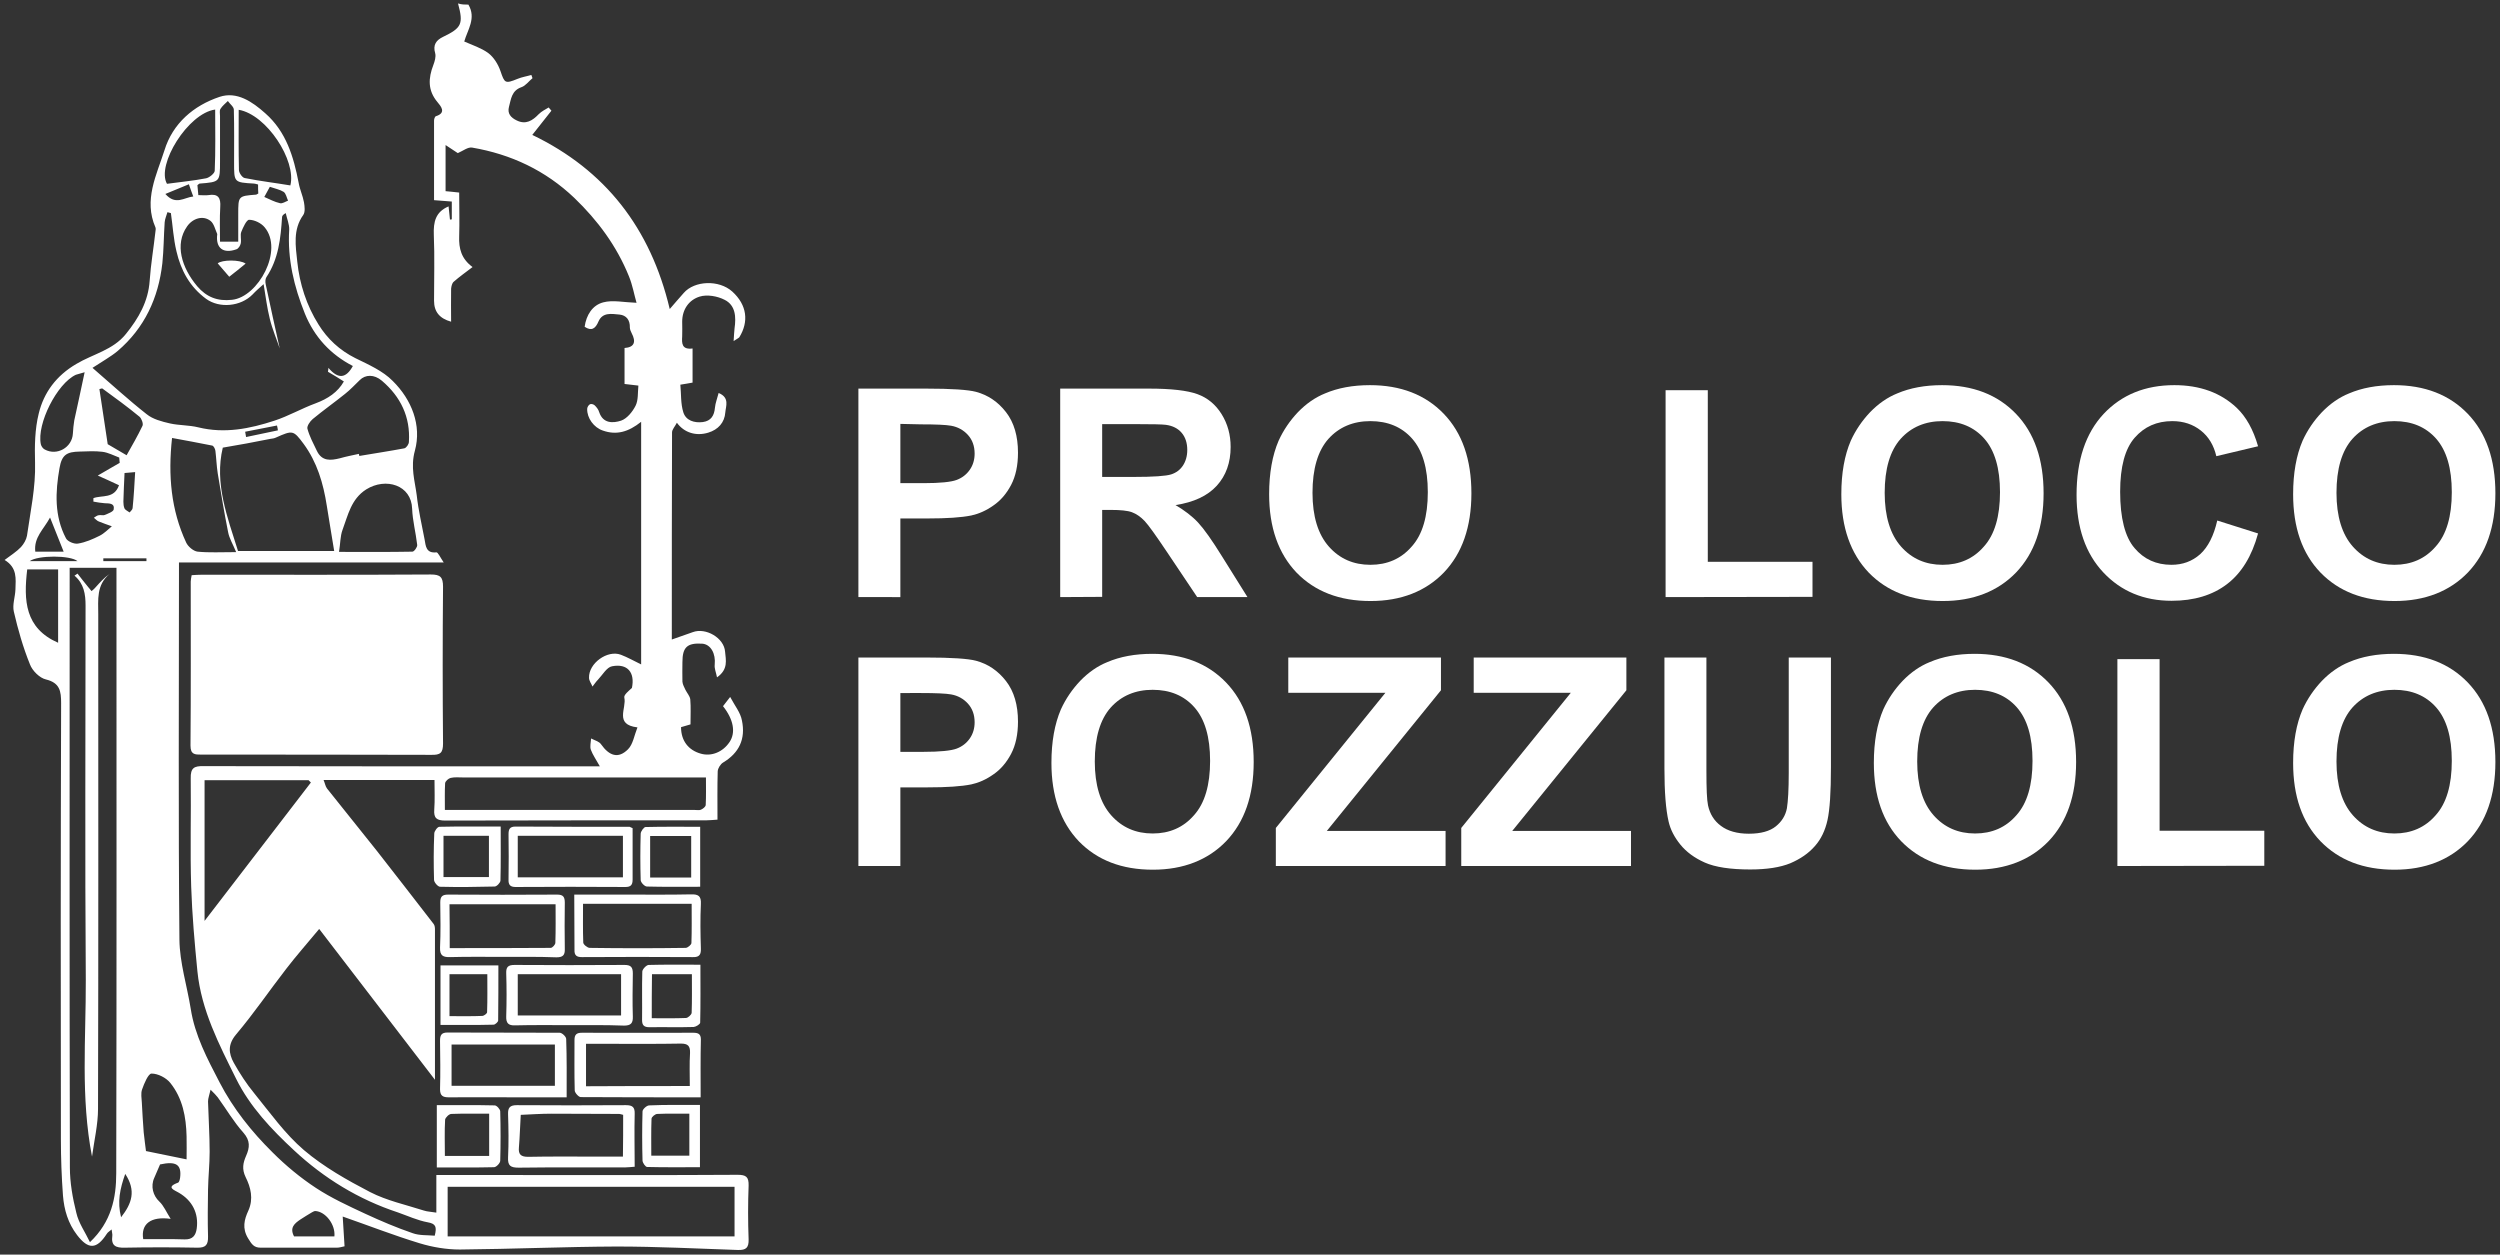 <?xml version="1.0" encoding="utf-8"?>
<!-- Generator: Adobe Illustrator 27.9.1, SVG Export Plug-In . SVG Version: 6.00 Build 0)  -->
<svg version="1.1" id="Livello_1" xmlns="http://www.w3.org/2000/svg" xmlns:xlink="http://www.w3.org/1999/xlink" x="0px" y="0px"
	 viewBox="0 0 1084 544" style="enable-background:new 0 0 1084 544;" xml:space="preserve">
<rect x="0" y="0" width="1084" height="544" fill="#333333" stroke="none"/>
<style type="text/css">
	.st0{fill:#FFFFFF;}
</style>
<g>
	<g>
		<path class="st0" d="M203.1,2c3.5,5.9-0.4,11-1.8,16c3.6,1.6,7.4,2.8,10.4,5c2.4,1.8,4.3,4.9,5.3,7.8c1.8,5.3,2,5.6,7.4,3.4
			c1.9-0.8,4-1.1,6-1.7c0.2,0.5,0.3,0.9,0.5,1.4c-1.6,1.3-3,3.3-4.8,3.9c-4.3,1.5-4.5,5.2-5.4,8.5c-0.8,2.9,0.8,4.7,3.3,5.9
			c4,2,6.9,0.1,9.6-2.7c1.2-1.2,2.8-2,4.3-2.9c0.4,0.5,0.8,1,1.2,1.4c-2.7,3.4-5.3,6.7-8.3,10.5c31.6,15.2,51.3,40.4,59.6,75.5
			c2.1-2.5,4.1-4.7,6.1-7c4.6-5.3,15.2-5.8,21-0.6c6.5,5.9,7.2,13.1,3.1,19.8c-0.3,0.4-0.9,0.6-2.5,1.7c0.2-2.5,0.2-4,0.4-5.5
			c0.7-4.9,0.5-10-4.3-12.4c-3.1-1.6-7.6-2.4-10.8-1.4c-4.6,1.4-7.6,5.5-7.6,10.9c0,2.1,0.1,4.2,0,6.3c-0.2,3.1-0.2,5.9,4.5,5.3
			c0,2.8,0,5.1,0,7.5c0,2.4,0,4.7,0,7.3c-1.8,0.3-3.2,0.6-5.3,0.9c0.4,4,0.1,8.2,1.3,12c1.1,3.5,4.7,4.7,8.5,4.2
			c3.5-0.5,4.9-2.8,5.2-6.2c0.2-2.1,1-4,1.6-6.4c4.9,2,3.1,5.8,2.9,8.4c-0.3,4.4-3.1,7.5-7.4,8.8c-5.2,1.6-10.4,0.1-13.6-4.3
			c-0.8,1.6-2.1,2.9-2.1,4.2c-0.1,29.6-0.1,59.3-0.1,89.8c3.4-1.2,6.2-2.2,9.1-3.2c5.6-2.1,13.6,2.5,14,8.5
			c0.3,3.5,1.5,7.6-3.5,11.1c-0.4-2.1-1.2-3.8-1-5.5c0.5-4.8-1.7-8.8-5.4-9.1c-6.5-0.4-8.6,1.5-8.6,8c0,2.8-0.1,5.7,0,8.5
			c0.1,1.2,0.8,2.4,1.3,3.5c0.7,1.4,1.9,2.7,2.1,4.1c0.3,3.5,0.1,7.1,0.1,10.9c-1.5,0.4-2.8,0.8-4.1,1.2c0,5.9,3.2,10,8.6,11.5
			c4.6,1.3,9.5-0.7,12.4-5c2.8-4.1,1.8-9.8-2.8-15.6c0.8-1.1,1.7-2.2,3.1-4c2,3.8,4.5,6.8,5.1,10.2c1.7,8.1-1.3,14.1-8.1,18.2
			c-1.2,0.7-2.3,2.5-2.4,3.8c-0.2,6.8-0.1,13.7-0.1,21c-1.7,0.1-3.3,0.3-4.9,0.3c-37.7,0-75.4,0-113.1,0.1c-3.7,0-5.1-1-4.8-4.8
			c0.3-4.1,0.1-8.3,0.1-12.8c-16.1,0-31.8,0-48.1,0c0.6,1.4,0.8,2.8,1.5,3.7c7.1,9,14.4,17.9,21.5,26.9
			c8.3,10.6,16.5,21.2,24.7,31.8c0.5,0.6,0.6,1.6,0.6,2.4c0,21.6,0,43.1,0,65.2c-16.8-21.9-33.2-43.3-50.2-65.4
			c-5.4,6.5-10,11.7-14.3,17.3c-7.3,9.4-14,19.3-21.7,28.4c-3.7,4.4-3.3,8.2-1,12.4c2.6,4.6,5.5,9.1,8.8,13.1
			c6.9,8.5,13.4,17.7,21.6,24.7c8.6,7.3,18.7,13,28.7,18.2c7.2,3.7,15.5,5.5,23.3,8c1.5,0.5,3.1,0.5,5.4,0.9c0-5.6,0-10.8,0-16.3
			c12.3,0,24.1,0,35.8,0c31.6,0,63.2,0.1,94.8-0.1c3.7,0,4.9,0.9,4.8,4.7c-0.3,7.7-0.3,15.5,0,23.3c0.1,3.6-1.1,4.7-4.6,4.6
			c-17.6-0.6-35.1-1.5-52.7-1.5c-22.6,0.1-45.3,1.1-67.9,1.3c-5.8,0-11.8-1-17.4-2.7c-11.2-3.4-22.2-7.7-33.4-11.6
			c0.3,4.2,0.5,8.4,0.8,12.9c-1.3,0.3-2.3,0.6-3.3,0.6c-11,0-22.1,0-33.1,0c-3,0-3.9-1.6-5.4-4c-2.7-4.4-1.7-8.2,0.1-12.1
			c2.3-5.1,1-10.1-1.2-14.5c-1.7-3.5-1.1-6.2,0.2-9.2c1.6-3.6,1.9-6.6-1.2-10.1c-4.2-4.7-7.4-10.2-11.1-15.3
			c-0.7-0.9-1.5-1.7-3.1-3.3c-0.5,2.3-1.1,3.7-1.1,5.1c0.2,7.3,0.7,14.5,0.7,21.8c0,5.5-0.6,10.9-0.7,16.4c-0.1,6.8-0.2,13.5,0,20.3
			c0.1,3.7-1,5-4.8,4.9c-10.4-0.2-20.9-0.2-31.3,0c-3.9,0.1-6-0.8-5.4-5.2c0.1-0.7-0.2-1.4-0.3-2.7c-0.9,0.8-1.7,1.2-2.1,1.9
			c-4.4,6.8-8,6.9-12.9,0.5c-3.9-5.1-5.6-10.9-6.1-17.1c-0.6-8.1-0.9-16.3-0.9-24.4C26.3,431,26.3,368,26.5,304.9
			c0-5.2-0.5-8.8-6.6-10.3c-2.7-0.6-5.9-3.8-6.9-6.5C10,280.7,7.8,273,6,265.2c-0.7-3,0.6-6.4,0.7-9.7c0.1-4.5,0.9-9.3-4.7-12.7
			c2.8-2.1,5.2-3.6,7.1-5.6c1.2-1.3,2.3-3.2,2.6-4.9c1.5-10.5,3.8-21.1,3.5-31.6c-0.2-7.3-0.1-14.6,1.6-21.4
			c2.2-9.1,7.6-16.4,16.3-21.5c7.2-4.3,15.9-6,21.5-13c5.5-6.8,9.7-14.1,10.3-23.1c0.5-7.1,1.7-14.2,2.5-21.3c0.1-0.6,0.2-1.3,0-1.8
			c-5.2-11.9,0.5-22.7,3.9-33.4C74.9,53.5,83.9,45.8,95.2,42c7.5-2.5,14.2,2.1,19.8,7.1c9.1,8,12.3,18.8,14.5,30.2
			c0.5,2.9,1.8,5.6,2.3,8.4c0.3,1.8,0.6,4.2-0.3,5.5c-4.6,6.4-3.3,13.6-2.6,20.3c1,9.6,4,18.9,9.2,27.2c3.9,6.3,9.2,11.2,16,14.6
			c5.7,2.8,11.9,5.5,16.2,9.9c8.2,8.1,12.6,19.2,9.6,30.2c-2,7.2,0,13.1,0.8,19.4c0.7,6.4,2.2,12.7,3.4,19.1
			c0.5,2.8,0.6,6.1,5.1,5.6c0.7-0.1,1.7,2.2,3.2,4.4c-39.1,0-76.5,0-114.8,0c0,2.3,0,4.2,0,6.1c0,52.5-0.3,105,0.2,157.4
			c0.1,10,3.3,20,4.9,30c1.8,11.6,7.2,21.7,12.5,31.9c5.9,11.4,13.9,21.4,23,30.4c5.7,5.7,12.1,11,18.8,15.4
			c6.7,4.4,14.1,7.8,21.4,11.2c6.7,3.1,13.5,6,20.5,8.4c3,1.1,6.4,0.8,9.6,1.1c1-3.9,0.4-5.2-3-5.8c-4.4-0.8-8.7-2.8-13-4.3
			c-17-5.6-32-14.8-45-26.9c-9.8-9.1-19.1-18.9-25.1-31c-7.4-14.9-15.1-29.7-16.8-46.6c-1.2-12.2-2.3-24.5-2.7-36.7
			c-0.5-15.6,0-31.3-0.2-47c-0.1-4.5,1.4-5.4,5.6-5.3c54.5,0.1,109.1,0.1,163.6,0.1c2.5,0,5,0,8.2,0c-1.6-2.9-3.1-5-3.9-7.2
			c-0.5-1.4,0-3.2,0.1-4.9c1.5,0.8,3.5,1.3,4.3,2.5c3.6,5.1,7.5,6.4,11.7,2.2c2.2-2.2,2.7-6,4.1-9.5c-10.2-1.2-4.6-8.4-5.7-12.9
			c-0.3-1.2,1.9-2.9,3.3-4.2c1.4-6.7-1.9-10.7-8.6-9.4c-2.3,0.4-4.1,3.7-6.1,5.8c-0.9,0.9-1.6,2-2.4,3c-0.5-1.3-1.5-2.5-1.5-3.8
			c-0.2-6.3,8-12.2,13.8-10c2.9,1.1,5.7,2.7,8.8,4.2c0-34.9,0-69.7,0-105.2c-5.5,4.4-10.7,5.9-16.6,3.8c-3.9-1.3-6.9-5.4-6.8-9.4
			c0-0.7,0.6-1.7,1.2-2c0.5-0.3,1.6,0,2.1,0.5c0.8,0.8,1.6,1.8,1.9,2.9c1.7,5.1,6.1,4.8,9.5,3.7c2.6-0.9,5-3.9,6.3-6.5
			c1.2-2.4,0.9-5.6,1.2-8.7c-2.3-0.3-4-0.5-6-0.7c0-5.2,0-10.2,0-15.6c4.4-0.3,5-2.8,3.1-6.4c-0.4-0.8-0.8-1.7-0.8-2.5
			c0.1-3.2-1.5-5.3-4.5-5.6c-3.4-0.3-7.3-1.1-9.1,3c-1.3,3.1-3,4.3-6,2.3c0.7-5.1,3.4-9.4,8.1-10.6c4.1-1.1,8.8,0,14.4,0.2
			c-1-3.4-1.7-7.6-3.3-11.5c-5.3-13.1-13.5-24.2-23.7-34c-12.5-11.9-27.4-18.9-44.3-21.8c-1.8-0.3-3.9,1.4-6.2,2.4
			c-1.1-0.7-2.8-1.8-5.3-3.5c0,7.4,0,13.5,0,20c1.8,0.2,3.5,0.3,5.9,0.6c0,6.3,0.2,12.6,0,19c-0.2,5.2,0.9,9.7,5.8,13.3
			c-3,2.3-5.7,4.2-8.2,6.4c-0.7,0.6-1,2-1.1,3c-0.1,4.8,0,9.5,0,14.3c-5-1.4-7.4-4.3-7.4-9.1c0-9.5,0.3-19.1-0.1-28.6
			c-0.2-5.5,0.7-9.9,6.4-12.3c0.2,1.8,0.4,3.8,0.6,5.7c0.3,0,0.6,0,0.8-0.1c0-2.4,0-4.9,0-7.7c-2.3-0.2-4.7-0.4-7.7-0.6
			c0-11.6,0-23,0-34.5c0-0.6,0.3-1.7,0.8-1.9c4.8-1.5,2-4.5,0.7-6.1c-4.3-5.1-4-10.4-1.8-16.1c0.6-1.6,1.2-3.6,0.8-5.1
			c-1.1-3.7,0.5-5.7,3.4-7.1c8.1-3.9,8.9-5.6,6.5-14.5C200.1,2,201.6,2,203.1,2z M74.1,92.4c-0.5-0.1-1-0.3-1.5-0.4
			c-0.4,1.5-1.1,2.9-1.2,4.4c-0.4,5.9-0.4,11.9-1,17.7c-1.7,15.1-7.7,28.1-19.4,38.1c-3,2.5-6.5,4.4-10.9,7.3
			c8.1,7,15.6,13.9,23.5,20.1c2.7,2.2,6.6,3.2,10.1,4c4,0.9,8.3,0.7,12.3,1.7c11.4,2.8,22.3,0.6,33-2.9c6.1-2,11.8-5.3,17.8-7.5
			c5.4-2,9.7-4.9,12.3-9.5c-2.4-1.5-4.6-2.9-6.9-4.2c0.1-0.6,0.2-1.2,0.2-1.7c4.3,5.1,7.7,4.5,10.6-0.8c-9.7-5-16.7-12.6-20.8-22.7
			c-4.7-11.7-7.6-23.6-6.8-36.4c0.1-2.3-1-4.8-1.5-7.2c-1.3,0.7-1.6,1.3-1.6,1.8c-0.6,9.1-1.5,18.1-6.8,26c-0.5,0.8-0.5,2.1-0.3,3
			c2,9.5,4.1,18.9,6.1,27.9c-1.3-3.9-3.2-8.3-4.3-12.8c-1.2-4.8-1.8-9.7-2.7-15.1c-1.9,1.7-3.4,3-4.8,4.5
			c-5.1,5.2-14.3,6.1-20.1,1.9c-7.1-5.2-11-12.4-12.9-20.7C75.2,103.5,74.9,97.9,74.1,92.4z M39,538.6c9.3-8.8,11.4-19.2,11.4-29.9
			c0.2-85.7,0.1-171.4,0.1-257.1c0-1.7,0-3.5,0-5.4c-7,0-13.5,0-20.3,0c0,1.8,0,3.3,0,4.7c0,85.1-0.1,170.2,0.1,255.3
			c0,6.6,1.2,13.3,2.8,19.7C34.1,530.3,36.9,534.2,39,538.6z M194.1,536.1c41.8,0,82.9,0,124.4,0c0-7.3,0-14.4,0-21.5
			c-41.6,0-82.9,0-124.4,0C194.1,521.9,194.1,528.8,194.1,536.1z M96.6,194.1c-3.7,15.5,2,30.1,6.6,44.8c13.7,0,27.3,0,41.7,0
			c-1.1-6.9-2.2-13.2-3.2-19.6c-1.5-9.7-4.2-18.9-10.1-26.9c-4.4-5.9-4.7-5.9-11.9-2.7c-0.8,0.4-1.7,0.5-2.5,0.6
			C110.4,191.7,103.6,192.9,96.6,194.1z M192.9,351.2c2.4,0,4.2,0,6.1,0c34.1,0,68.2,0,102.3,0c0.9,0,1.9,0.2,2.6-0.1
			c0.9-0.4,2.1-1.3,2.1-2.1c0.2-3.8,0.1-7.6,0.1-11.9c-2.3,0-4.1,0-5.8,0c-33.2,0-66.4,0-99.6,0c-1.8,0-3.6-0.2-5.3,0.2
			c-0.9,0.2-2.3,1.4-2.4,2.3C192.8,343.2,192.9,346.9,192.9,351.2z M88.7,338.3c0,20.2,0,39.9,0,61c15.9-20.7,31-40.4,46.1-60
			c-0.3-0.3-0.7-0.7-1-1C118.8,338.3,103.9,338.3,88.7,338.3z M155.6,196.8c0.1,0.3,0.1,0.6,0.2,0.9c6.5-1.1,13.1-2.1,19.5-3.3
			c0.9-0.2,2-1.8,2-2.8c0.7-10.8-3.6-19.6-11.7-26.5c-3.4-2.9-7.2-2.7-9.6-0.3c-2.1,2-4.1,4.2-6.4,6c-4.6,3.7-9.4,7.1-14,10.9
			c-1.2,1-2.6,3.1-2.3,4.2c0.9,3.3,2.6,6.5,4.1,9.6c2.2,4.6,6,4.2,10,3.2C150.2,197.9,152.9,197.4,155.6,196.8z M102.4,239.4
			c-1.5-3.6-3-6-3.5-8.7c-1.7-8.5-3.1-17-4.5-25.5c-0.5-3.2-0.6-6.5-1-9.7c-0.1-0.9-0.8-2.2-1.4-2.3c-5.8-1.2-11.6-2.2-17.4-3.3
			c-1.8,16.4-0.4,31.3,6.1,45.3c0.8,1.8,3.2,3.8,5,4C90.7,239.7,95.7,239.4,102.4,239.4z M94.2,101.5c-0.9-2-1.4-4.5-2.9-5.7
			c-3.3-2.6-7.8-1.1-10.2,2.4c-5.4,7.7-2.4,17.8,4.4,25.9c4,4.7,8.8,6.6,15.1,5.9c11.4-1.2,22.5-21.6,14.1-31.5
			c-1.5-1.8-4.4-3.2-6.7-3.2c-1.1,0-2.6,3.3-3.4,5.3c-0.5,1.4,0.1,3.3-0.2,4.9c-0.2,1-1,2.3-1.9,2.6
			C96.9,110.1,93.4,107.7,94.2,101.5z M147,239.3c11.1,0,21.4,0.1,31.8-0.1c0.8,0,2.2-2,2.1-2.9c-0.6-5.3-2-10.5-2.2-15.7
			c-0.3-10.3-11.4-13.7-19.9-8.4c-6.6,4.2-7.9,11.2-10.3,17.6C147.5,232.5,147.6,235.7,147,239.3z M51.9,200.7
			c-0.1-0.8-0.1-1.6-0.2-2.3c-2.4-0.9-4.8-2.2-7.3-2.5c-3.2-0.4-6.5-0.2-9.8-0.1c-5.7,0.1-7.8,1.4-8.8,7.2
			c-1.8,10.3-2.3,20.7,2.8,30.4c0.7,1.4,3.6,2.6,5.2,2.3c3.2-0.5,6.4-1.9,9.4-3.4c2-1,3.6-2.7,5.3-4.1c-1.9-0.7-3.8-1.3-5.7-2.1
			c-0.8-0.3-1.4-1.1-2.1-1.6c0.7-0.4,1.3-1,2.1-1.1c0.8-0.2,1.9,0.2,2.6-0.1c1.4-0.6,3.7-1.4,3.9-2.4c0.5-2.8-2-2.6-3.9-2.7
			c-1.6-0.1-3.2-0.4-4.9-0.7c0-0.5,0-1,0-1.5c3.7-1.4,9,0.4,11.1-5.6c-3.3-1.5-6.4-3-9.2-4.2C46.1,204,49,202.4,51.9,200.7z
			 M80.9,502.7c0-3.2,0.1-6.6,0-10c-0.2-8.4-1.7-16.5-7.1-23.2c-1.8-2.2-5.3-4-8.1-4c-1.4,0-3.2,4.3-4.1,6.9
			c-0.6,1.7-0.2,3.8-0.1,5.7c0.2,4.3,0.5,8.5,0.8,12.8c0.3,3.2,0.8,6.3,1,8.2C69.6,500.4,75,501.5,80.9,502.7z M103.5,47.6
			c0,8.9-0.1,17.5,0.1,26.1c0,1.2,1.4,3.3,2.5,3.5c6.5,1.3,13.2,2.1,19.8,3.2C128.6,69.6,115.6,49.7,103.5,47.6z M93.3,47.5
			c-11.8,1.6-25.6,24-20.9,32.2c5.7-0.8,11.4-1.3,17-2.4c1.4-0.3,3.6-2.1,3.7-3.2C93.5,65.3,93.3,56.6,93.3,47.5z M111.9,80
			c-0.9-0.2-1.3-0.4-1.7-0.4c-8.8-0.5-8.7-0.5-8.7-9.2c0-7.6,0.1-15.2-0.1-22.8c0-1.3-1.7-2.5-2.6-3.8c-1.1,1.1-2.4,2.1-3.2,3.4
			c-0.5,0.8-0.2,2-0.2,3.1c0,6.5,0,13.1,0,19.6c0,9,0,9-8.8,9.7c-0.2,0-0.5,0.3-1,0.7c0.1,1.2,0.2,2.6,0.4,4.3c1.7,0,3.1,0.2,4.4,0
			c4.2-0.7,5.4,1.2,5.1,5.2c-0.3,5-0.1,10-0.1,15c2.9,0,5.2,0,7.9,0c0-4.2,0-8.1,0-11.9c0-7.9,0-7.9,7.7-8.5c0.3,0,0.5-0.3,1-0.5
			C111.9,82.8,111.9,81.5,111.9,80z M62.1,537.3c5.9,0,12-0.1,18,0.1c3.5,0.1,4.8-1.8,5.2-4.7c0.9-6.6-1.9-12.1-7.7-15.5
			c-2-1.2-5.9-2.4-0.4-4.4c0.5-0.2,0.8-1.4,0.9-2.2c0.7-5.7-1.8-7.2-8.7-5.7c-0.9,2.1-1.7,4-2.5,5.8c-1.7,3.7-0.5,7.8,2.2,10.3
			c1.9,1.8,3,4.5,4.9,7.5C65.4,527.3,61,530.7,62.1,537.3z M36.7,161.4c-2.2,0.7-3,0.8-3.8,1.1c-8.2,3.8-17,21.3-15.2,30.1
			c0.2,0.9,0.9,1.9,1.7,2.3c5.3,2.9,11.9-0.9,12.2-6.9c0.1-1.9,0.3-3.8,0.6-5.7C33.6,175.8,35.1,169.1,36.7,161.4z M11.8,246.9
			c-1.6,13.5-1,25.5,13.4,31.8c0-10.5,0-21.1,0-31.8C20.6,246.9,16.4,246.9,11.8,246.9z M44.3,168.4c-0.4,0.1-0.8,0.2-1.2,0.3
			c1.2,8.2,2.5,16.3,3.6,23.9c2.7,1.6,5.1,3,8.2,4.8c2.3-4.1,4.8-8.4,6.9-12.8c0.4-0.9-0.4-3.1-1.3-3.9
			C55.3,176.4,49.8,172.4,44.3,168.4z M145,536.1c0.5-5.2-3.9-10.8-8.3-11c-0.5,0-1.1,0.4-1.5,0.6c-1.7,1-3.3,2-5,3.1
			c-2.5,1.7-4.7,3.5-2.7,7.3C133,536.1,138.9,536.1,145,536.1z M27.6,239.2c-1.9-4.7-3.7-9.3-5.9-14.8c-2.8,5.2-7.1,8.6-6.4,14.8
			C19.1,239.2,22.8,239.2,27.6,239.2z M58.6,204.7c-2.5,0.2-3.7,0.3-4.6,0.4c-0.2,4.4-0.4,8.4-0.5,12.4c0,1,0.1,2.1,0.5,3
			c0.4,0.7,1.4,1.1,2.2,1.7c0.5-0.6,1.3-1.3,1.3-1.9C58,215.3,58.3,210.2,58.6,204.7z M54.3,509c-2.3,6.5-3.5,12.1-1.8,18.8
			C57.2,521.8,59.1,516.3,54.3,509z M117,81c-0.9,1.6-1.5,2.8-2.4,4.4c2.3,1,4.5,2.2,6.8,2.7c1,0.3,2.4-0.7,3.5-1.1
			c-0.6-1.3-0.9-3.1-1.9-3.8C121.4,82.2,119.3,81.8,117,81z M81.9,79.9c-3.6,1.5-6.6,2.7-10.2,4.2c4.5,5.1,8.1,1.5,12.1,1.1
			C83.1,83.3,82.6,82,81.9,79.9z M33.6,243.3c-3.1-2.6-17.2-2.6-20.7,0C20.1,243.3,26.6,243.3,33.6,243.3z M63.5,243.3
			c0-0.4,0-0.8,0-1.2c-6.2,0-12.5,0-18.7,0c0,0.4,0,0.8,0,1.2C51.1,243.3,57.3,243.3,63.5,243.3z M120.5,186.6
			c-0.1-0.7-0.2-1.4-0.4-2.1c-4.6,0.9-9.2,1.8-13.8,2.7c0.1,0.8,0.3,1.5,0.4,2.3C111.4,188.5,115.9,187.6,120.5,186.6z"/>
		<path class="st0" d="M83.1,249.4c1.6-0.1,3.1-0.2,4.5-0.2c33.1,0,66.2,0.1,99.2-0.1c4.1,0,5.3,1.1,5.3,5.3
			c-0.2,22.7-0.2,45.3,0,68c0,4.1-1.2,5-5.1,4.9c-33.2-0.1-66.5-0.1-99.7-0.1c-2.8,0-4.7,0-4.7-3.9c0.2-23.7,0.1-47.4,0.1-71.1
			C82.7,251.4,82.9,250.6,83.1,249.4z"/>
		<path class="st0" d="M303.8,475.8c-17.8,0-34.9,0-52-0.1c-0.9,0-2.6-1.9-2.6-2.9c-0.2-7.3-0.1-14.6-0.1-21.9
			c0-2.3,0.9-3.1,3.2-3.1c16.1,0.1,32.2,0,48.2,0c2.1,0,3.4,0.4,3.4,2.9C303.7,458.8,303.8,467,303.8,475.8z M299.1,470.9
			c0-5.1-0.2-9.7,0.1-14.3c0.1-3.1-0.9-4.1-4-4.1c-10.6,0.2-21.1,0.1-31.7,0.1c-3.1,0-6.1,0-9.4,0c0,6.5,0,12.3,0,18.4
			C269.1,470.9,283.8,470.9,299.1,470.9z"/>
		<path class="st0" d="M245.7,475.8c-7.8,0-14.9,0-22.1,0c-9.7,0-19.4-0.1-29,0c-2.5,0-3.8-0.6-3.8-3.5c0.2-7,0.1-14,0-21
			c0-2.3,0.5-3.6,3.2-3.6c16.2,0.1,32.5,0,48.7,0.1c1,0,2.8,1.7,2.8,2.7C245.8,458.8,245.7,467,245.7,475.8z M195.8,470.8
			c15.3,0,29.9,0,44.8,0c0-6.2,0-12,0-17.9c-15.1,0-29.9,0-44.8,0C195.8,459,195.8,464.7,195.8,470.8z"/>
		<path class="st0" d="M275.2,505.9c-1.7,0.1-3,0.3-4.3,0.3c-15.3,0-30.6-0.1-46,0.1c-3.5,0-4.8-0.8-4.6-4.5
			c0.3-6.2,0.2-12.5,0-18.7c-0.1-2.8,0.8-3.9,3.8-3.9c15.8,0.1,31.5,0.1,47.3,0c2.9,0,3.9,0.9,3.8,3.8
			C275,490.5,275.2,498,275.2,505.9z M270.2,483.4c-0.8-0.2-1.3-0.4-1.7-0.4c-9.8,0-19.6-0.1-29.4-0.1c-4.4,0-8.8,0.3-13.3,0.5
			c-0.3,4.7-0.4,9.4-0.8,14.1c-0.3,3.1,0.9,4.1,4,4.1c9.7-0.2,19.3-0.1,29-0.1c4,0,7.9,0,12.1,0
			C270.2,495.2,270.2,489.4,270.2,483.4z"/>
		<path class="st0" d="M246.9,444.5c-7.9,0-15.8-0.1-23.6,0.1c-2.9,0.1-3.9-1-3.8-3.9c0.2-6.2,0.2-12.5,0-18.7
			c-0.1-2.7,0.8-3.6,3.6-3.6c15.9,0.1,31.8,0.1,47.7,0c2.8,0,3.6,1,3.6,3.7c-0.1,6.2-0.2,12.5,0,18.7c0.1,2.9-0.9,3.9-3.8,3.9
			C262.6,444.4,254.7,444.5,246.9,444.5C246.9,444.5,246.9,444.5,246.9,444.5z M269.3,422.4c-15,0-29.8,0-44.8,0c0,6.2,0,12,0,17.9
			c15.1,0,29.9,0,44.8,0C269.3,434.2,269.3,428.4,269.3,422.4z"/>
		<path class="st0" d="M249,387.9c8,0,15.4,0,22.8,0c9.2,0,18.5,0.1,27.7-0.1c3.2-0.1,4.6,0.6,4.4,4.2c-0.3,6.4-0.2,12.8,0,19.2
			c0.1,2.5-0.5,3.9-3.4,3.8c-16.1-0.1-32.2-0.1-48.2,0c-2.2,0-3.3-0.7-3.2-3.1C249.1,404.1,249,396.4,249,387.9z M252.8,391.9
			c0,5.9-0.1,11.4,0.1,16.8c0,0.8,1.8,2.3,2.8,2.3c13.9,0.2,27.7,0.2,41.6,0c0.9,0,2.5-1.4,2.5-2.1c0.2-5.6,0.1-11.2,0.1-17
			C284,391.9,268.9,391.9,252.8,391.9z"/>
		<path class="st0" d="M217.6,414.9c-7.4,0-14.9-0.1-22.3,0.1c-3.2,0.1-4.6-0.6-4.5-4.1c0.3-6.5,0.2-13.1,0.1-19.6
			c0-2.5,0.8-3.4,3.4-3.4c15.8,0.1,31.5,0.1,47.3,0c2.6,0,3.3,1,3.3,3.5c-0.1,6.7-0.1,13.4,0,20.1c0.1,2.7-0.9,3.6-3.6,3.6
			C233.3,414.8,225.4,414.9,217.6,414.9z M195,411.1c14.8,0,29.3,0,43.8-0.1c0.7,0,2-1.4,2-2.2c0.2-5.6,0.1-11.2,0.1-16.7
			c-15.8,0-30.8,0-46,0C195,398.5,195,404.5,195,411.1z"/>
		<path class="st0" d="M274.3,359.1c0,7.5,0,14.9,0,22.3c0,2.3-0.8,3.2-3.1,3.2c-15.9-0.1-31.8-0.1-47.7,0c-2.4,0-3.1-1.1-3-3.3
			c0.1-6.5,0.1-13.1,0-19.6c0-2.1,0.5-3.3,3-3.3c16.5,0.1,33,0.1,49.5,0.1C273.1,358.5,273.4,358.7,274.3,359.1z M224.5,362.4
			c0,6.3,0,12,0,18c15.4,0,30.4,0,45.6,0c0-6.2,0-12,0-18C254.8,362.4,239.8,362.4,224.5,362.4z"/>
		<path class="st0" d="M189.4,506.2c0-9,0-17.8,0-27c8.6,0,16.8-0.1,25.1,0.1c0.9,0,2.4,1.7,2.4,2.6c0.2,7.1,0.2,14.3,0,21.4
			c0,1-1.7,2.8-2.7,2.8C206.1,506.3,197.9,506.2,189.4,506.2z M212.1,482.9c-5.8,0-11.1-0.1-16.4,0.1c-1,0-2.6,1.6-2.7,2.5
			c-0.3,5.1-0.1,10.3-0.1,15.7c6.7,0,12.8,0,19.2,0C212.1,495.1,212.1,489.4,212.1,482.9z"/>
		<path class="st0" d="M217.1,358.4c0,8.3,0.1,15.8-0.1,23.4c0,0.9-1.6,2.6-2.5,2.6c-7.9,0.2-15.8,0.3-23.7,0.1
			c-0.9,0-2.6-1.9-2.6-3c-0.2-6.7-0.2-13.4,0.1-20.1c0-1,1.4-2.9,2.2-2.9C199.1,358.3,207.7,358.4,217.1,358.4z M192.3,362.4
			c0,6.1,0,12,0,17.9c6.7,0,13.1,0,19.7,0c0-6.2,0-12,0-17.9C205.2,362.4,198.9,362.4,192.3,362.4z"/>
		<path class="st0" d="M303.5,479.1c0,9.1,0,17.7,0,27c-7.6,0-15.3,0.1-22.9-0.1c-0.7,0-1.9-1.7-2-2.7c-0.2-7.1-0.2-14.3,0-21.4
			c0-0.9,1.8-2.6,2.9-2.6C288.6,479,295.7,479.1,303.5,479.1z M298.9,482.9c-5,0-9.4-0.1-13.9,0.1c-0.9,0-2.5,1.3-2.5,2.1
			c-0.2,5.3-0.1,10.6-0.1,16c5.9,0,11.1,0,16.5,0C298.9,495,298.9,489.3,298.9,482.9z"/>
		<path class="st0" d="M191,444.4c0-9,0-17.2,0-25.8c8.2,0,16.3,0,25.1,0c0,7.9,0,15.9-0.1,23.9c0,0.6-1.3,1.8-2,1.8
			C206.5,444.5,198.9,444.4,191,444.4z M194.9,440.6c5.1,0,9.7,0.1,14.2-0.1c0.7,0,2.1-1,2.1-1.6c0.2-5.5,0.1-11.1,0.1-16.5
			c-5.9,0-11,0-16.4,0C194.9,428.5,194.9,434.2,194.9,440.6z"/>
		<path class="st0" d="M303.7,418.3c0,8.6,0.1,16.9-0.1,25.1c0,0.7-1.8,1.8-2.8,1.9c-6.4,0.2-12.8,0-19.2,0.1
			c-2.3,0-3.2-0.8-3.2-3.1c0.1-7-0.1-14,0.1-21c0-1,1.7-2.8,2.7-2.9C288.6,418.2,295.9,418.3,303.7,418.3z M282.6,441.5
			c5.3,0,10,0.1,14.8-0.1c0.9,0,2.4-1.4,2.5-2.2c0.2-5.6,0.1-11.2,0.1-16.8c-6.1,0-11.7,0-17.3,0
			C282.6,428.9,282.6,434.9,282.6,441.5z"/>
		<path class="st0" d="M303.6,384.5c-8,0-15.6,0.1-23.1-0.1c-1,0-2.7-1.8-2.7-2.8c-0.2-6.7-0.2-13.4,0-20.1c0-1,1.4-2.9,2.1-2.9
			c7.8-0.2,15.7-0.1,23.7-0.1C303.6,367.3,303.6,375.6,303.6,384.5z M299.7,380.5c0-6.2,0-12.1,0-18c-6.2,0-12,0-17.8,0
			c0,6.2,0,12.1,0,18C288,380.5,293.7,380.5,299.7,380.5z"/>
		<path class="st0" d="M39.9,501.5c-5-25.8-2.6-51.3-2.7-76.6c-0.4-54.1-0.1-108.2-0.1-162.3c0-5-0.7-9.5-4.8-13
			c0.4-0.3,0.9-0.6,1.3-0.9c1.5,1.9,3,3.9,4.6,5.8c0.5,0.6,1,1.2,1.5,1.8c0.6-0.5,1.2-1,1.7-1.6c1.9-2.1,3.7-4.2,6.2-5.9
			c-5.9,4.8-5,11.3-5,17.5c0,71.5,0.1,143.1-0.1,214.6C42.5,487.5,40.9,494.2,39.9,501.5z"/>
		<path class="st0" d="M99.4,120c-1.5-1.7-3.2-3.7-5-5.8c1.8-1.6,9.6-1.7,12.1,0.1C104.3,116.1,102,118,99.4,120z"/>
	</g>
	<g>
		<g>
			<path class="st0" d="M722.2,258.9l0-89.7l18.3,0l0,74.4l45.4,0l0,15.2L722.2,258.9z"/>
			<path class="st0" d="M798.4,214.3c0-9.2,1.4-16.9,4.1-23.2c2.1-4.6,4.9-8.7,8.4-12.4c3.6-3.7,7.5-6.4,11.7-8.1
				c5.6-2.4,12.1-3.6,19.5-3.6c13.3,0,24,4.1,32,12.4c8,8.3,12,19.8,12,34.5c0,14.6-4,26-11.9,34.3c-7.9,8.2-18.6,12.4-31.8,12.4
				c-13.5,0-24.1-4.1-32.1-12.3C802.4,240,798.4,228.7,798.4,214.3z M817.2,213.7c0,10.2,2.4,18,7.1,23.3c4.7,5.3,10.7,7.9,18,7.9
				c7.3,0,13.3-2.6,17.9-7.9c4.7-5.2,7-13.1,7-23.6c0-10.4-2.3-18.1-6.8-23.2c-4.5-5.1-10.6-7.6-18.1-7.6c-7.5,0-13.6,2.6-18.2,7.7
				C819.5,195.5,817.2,203.3,817.2,213.7z"/>
			<path class="st0" d="M961.4,225.7l17.7,5.6c-2.7,9.9-7.2,17.2-13.5,22c-6.3,4.8-14.3,7.2-24,7.2c-12,0-21.9-4.1-29.6-12.3
				c-7.7-8.2-11.6-19.4-11.6-33.6c0-15,3.9-26.7,11.7-35.1c7.8-8.3,18-12.5,30.7-12.5c11.1,0,20.1,3.3,27,9.8
				c4.1,3.9,7.2,9.4,9.3,16.7l-18.1,4.3c-1.1-4.7-3.3-8.4-6.7-11.1c-3.4-2.7-7.5-4.1-12.4-4.1c-6.7,0-12.1,2.4-16.3,7.2
				c-4.2,4.8-6.3,12.6-6.3,23.4c0,11.4,2.1,19.6,6.2,24.4c4.1,4.9,9.5,7.3,16,7.3c4.9,0,9-1.5,12.5-4.6
				C957.4,237.2,959.9,232.3,961.4,225.7z"/>
			<path class="st0" d="M994.3,214.3c0-9.2,1.4-16.9,4.1-23.2c2.1-4.6,4.9-8.7,8.4-12.4c3.6-3.7,7.5-6.4,11.7-8.1
				c5.6-2.4,12.1-3.6,19.5-3.6c13.3,0,24,4.1,32,12.4c8,8.3,12,19.8,12,34.5c0,14.6-4,26-11.9,34.3c-7.9,8.2-18.6,12.4-31.8,12.4
				c-13.5,0-24.1-4.1-32.1-12.3C998.2,240,994.3,228.7,994.3,214.3z M1013.1,213.7c0,10.2,2.4,18,7.1,23.3c4.7,5.3,10.7,7.9,18,7.9
				c7.3,0,13.3-2.6,17.9-7.9c4.7-5.2,7-13.1,7-23.6c0-10.4-2.3-18.1-6.8-23.2c-4.5-5.1-10.6-7.6-18.1-7.6c-7.5,0-13.6,2.6-18.2,7.7
				C1015.4,195.5,1013.1,203.3,1013.1,213.7z"/>
		</g>
		<g>
			<g>
				<path class="st0" d="M372.2,258.9l0-90.4l29.3,0c11.1,0,18.3,0.5,21.7,1.4c5.2,1.4,9.5,4.3,13,8.8c3.5,4.5,5.2,10.4,5.2,17.6
					c0,5.5-1,10.2-3,14c-2,3.8-4.6,6.8-7.7,8.9c-3.1,2.2-6.3,3.6-9.5,4.3c-4.4,0.9-10.7,1.3-18.9,1.3l-11.9,0v34.1L372.2,258.9z
					 M390.4,183.8v25.7h10c7.2,0,12-0.5,14.4-1.4c2.4-0.9,4.3-2.4,5.7-4.4c1.4-2,2.1-4.4,2.1-7c0-3.3-1-6-2.9-8.1
					c-1.9-2.1-4.4-3.5-7.3-4c-2.2-0.4-6.6-0.6-13.1-0.6L390.4,183.8z"/>
				<path class="st0" d="M459.7,258.9l0-90.4l38.4,0c9.7,0,16.7,0.8,21.1,2.4c4.4,1.6,7.9,4.5,10.5,8.7c2.6,4.2,3.9,8.9,3.9,14.2
					c0,6.8-2,12.4-6,16.8c-4,4.4-10,7.2-17.9,8.4c3.9,2.3,7.2,4.8,9.8,7.6c2.6,2.8,6,7.6,10.4,14.7l11,17.6h-21.8l-13.2-19.7
					c-4.7-7-7.9-11.5-9.6-13.3c-1.7-1.8-3.6-3.1-5.5-3.8c-1.9-0.7-5-1-9.2-1h-3.7l0,37.7L459.7,258.9z M477.9,206.8l13.5,0
					c8.8,0,14.2-0.4,16.4-1.1c2.2-0.7,3.9-2,5.1-3.8c1.2-1.8,1.9-4.1,1.9-6.8c0-3-0.8-5.5-2.4-7.4c-1.6-1.9-3.9-3.1-6.9-3.5
					c-1.5-0.2-5.9-0.3-13.3-0.3l-14.3,0L477.9,206.8z"/>
				<path class="st0" d="M550.3,214.3c0-9.2,1.4-16.9,4.1-23.2c2.1-4.6,4.9-8.7,8.4-12.4c3.6-3.7,7.5-6.4,11.7-8.1
					c5.6-2.4,12.1-3.6,19.5-3.6c13.3,0,24,4.1,32,12.4c8,8.3,12,19.8,12,34.5c0,14.6-4,26-11.9,34.3c-7.9,8.2-18.6,12.4-31.8,12.4
					c-13.5,0-24.1-4.1-32.1-12.3C554.3,240,550.3,228.7,550.3,214.3z M569.1,213.7c0,10.2,2.4,18,7.1,23.3c4.7,5.3,10.7,7.9,18,7.9
					c7.3,0,13.3-2.6,17.9-7.9c4.7-5.2,7-13.1,7-23.6c0-10.4-2.3-18.1-6.8-23.2c-4.5-5.1-10.6-7.6-18.1-7.6c-7.5,0-13.6,2.6-18.2,7.7
					C571.4,195.5,569.1,203.3,569.1,213.7z"/>
			</g>
			<g>
				<path class="st0" d="M372.2,375.5l0-90.4l29.3,0c11.1,0,18.3,0.5,21.7,1.4c5.2,1.4,9.5,4.3,13,8.8c3.5,4.5,5.2,10.4,5.2,17.6
					c0,5.5-1,10.2-3,14c-2,3.8-4.6,6.8-7.7,8.9c-3.1,2.2-6.3,3.6-9.5,4.3c-4.4,0.9-10.7,1.3-18.9,1.3h-11.9l0,34.1H372.2z
					 M390.4,300.3l0,25.7l10,0c7.2,0,12-0.5,14.4-1.4c2.4-0.9,4.3-2.4,5.7-4.4c1.4-2,2.1-4.4,2.1-7c0-3.3-1-6-2.9-8.1
					c-1.9-2.1-4.4-3.5-7.3-4c-2.2-0.4-6.6-0.6-13.1-0.6H390.4z"/>
				<path class="st0" d="M455.9,330.8c0-9.2,1.4-16.9,4.1-23.2c2.1-4.6,4.9-8.7,8.4-12.4c3.6-3.7,7.5-6.4,11.7-8.1
					c5.6-2.4,12.1-3.6,19.5-3.6c13.3,0,24,4.1,32,12.4c8,8.3,12,19.8,12,34.5c0,14.6-4,26-11.9,34.3c-7.9,8.2-18.6,12.4-31.8,12.4
					c-13.5,0-24.1-4.1-32.1-12.3C459.9,356.5,455.9,345.2,455.9,330.8z M474.7,330.2c0,10.2,2.4,18,7.1,23.3
					c4.7,5.3,10.7,7.9,18,7.9c7.3,0,13.3-2.6,17.9-7.9c4.7-5.2,7-13.1,7-23.6c0-10.4-2.3-18.1-6.8-23.2c-4.5-5.1-10.6-7.6-18.1-7.6
					c-7.5,0-13.6,2.6-18.2,7.7C477,312,474.7,319.8,474.7,330.2z"/>
				<path class="st0" d="M553.2,375.5V359l47.5-58.6l-42.1,0l0-15.3l66.2,0v14.2l-49.5,61l51.5,0v15.2L553.2,375.5z"/>
				<path class="st0" d="M633.6,375.5l0-16.5l47.5-58.6l-42.1,0v-15.3l66.2,0v14.2l-49.5,61l51.5,0v15.2L633.6,375.5z"/>
				<path class="st0" d="M721.6,285.1l18.3,0v49c0,7.8,0.2,12.8,0.7,15.1c0.8,3.7,2.6,6.7,5.6,8.9c2.9,2.2,7,3.4,12.1,3.4
					c5.2,0,9.1-1.1,11.7-3.2c2.6-2.1,4.2-4.7,4.8-7.8c0.5-3.1,0.8-8.2,0.8-15.4v-50l18.3,0v47.5c0,10.9-0.5,18.5-1.5,23
					c-1,4.5-2.8,8.3-5.5,11.3c-2.7,3.1-6.2,5.5-10.6,7.4c-4.4,1.8-10.2,2.7-17.4,2.7c-8.6,0-15.2-1-19.7-3c-4.5-2-8-4.6-10.6-7.8
					c-2.6-3.2-4.3-6.5-5.1-10c-1.2-5.2-1.8-12.8-1.8-22.9V285.1z"/>
				<path class="st0" d="M812.5,330.8c0-9.2,1.4-16.9,4.1-23.2c2.1-4.6,4.9-8.7,8.4-12.4c3.6-3.7,7.5-6.4,11.7-8.1
					c5.6-2.4,12.1-3.6,19.5-3.6c13.3,0,24,4.1,32,12.4c8,8.3,12,19.8,12,34.5c0,14.6-4,26-11.9,34.3c-7.9,8.2-18.6,12.4-31.8,12.4
					c-13.5,0-24.1-4.1-32.1-12.3C816.4,356.5,812.5,345.2,812.5,330.8z M831.3,330.2c0,10.2,2.4,18,7.1,23.3
					c4.7,5.3,10.7,7.9,18,7.9c7.3,0,13.3-2.6,17.9-7.9c4.7-5.2,7-13.1,7-23.6c0-10.4-2.3-18.1-6.8-23.2c-4.5-5.1-10.6-7.6-18.1-7.6
					c-7.5,0-13.6,2.6-18.2,7.7C833.6,312,831.3,319.8,831.3,330.2z"/>
				<path class="st0" d="M918.1,375.5l0-89.7l18.3,0v74.4l45.4,0v15.2L918.1,375.5z"/>
				<path class="st0" d="M994.3,330.8c0-9.2,1.4-16.9,4.1-23.2c2.1-4.6,4.9-8.7,8.4-12.4c3.6-3.7,7.5-6.4,11.7-8.1
					c5.6-2.4,12.1-3.6,19.5-3.6c13.3,0,24,4.1,32,12.4c8,8.3,12,19.8,12,34.5c0,14.6-4,26-11.9,34.3c-7.9,8.2-18.6,12.4-31.8,12.4
					c-13.5,0-24.1-4.1-32.1-12.3C998.2,356.5,994.3,345.2,994.3,330.8z M1013.1,330.2c0,10.2,2.4,18,7.1,23.3
					c4.7,5.3,10.7,7.9,18,7.9c7.3,0,13.3-2.6,17.9-7.9c4.7-5.2,7-13.1,7-23.6c0-10.4-2.3-18.1-6.8-23.2c-4.5-5.1-10.6-7.6-18.1-7.6
					c-7.5,0-13.6,2.6-18.2,7.7C1015.4,312,1013.1,319.8,1013.1,330.2z"/>
			</g>
		</g>
	</g>
</g>
</svg>
